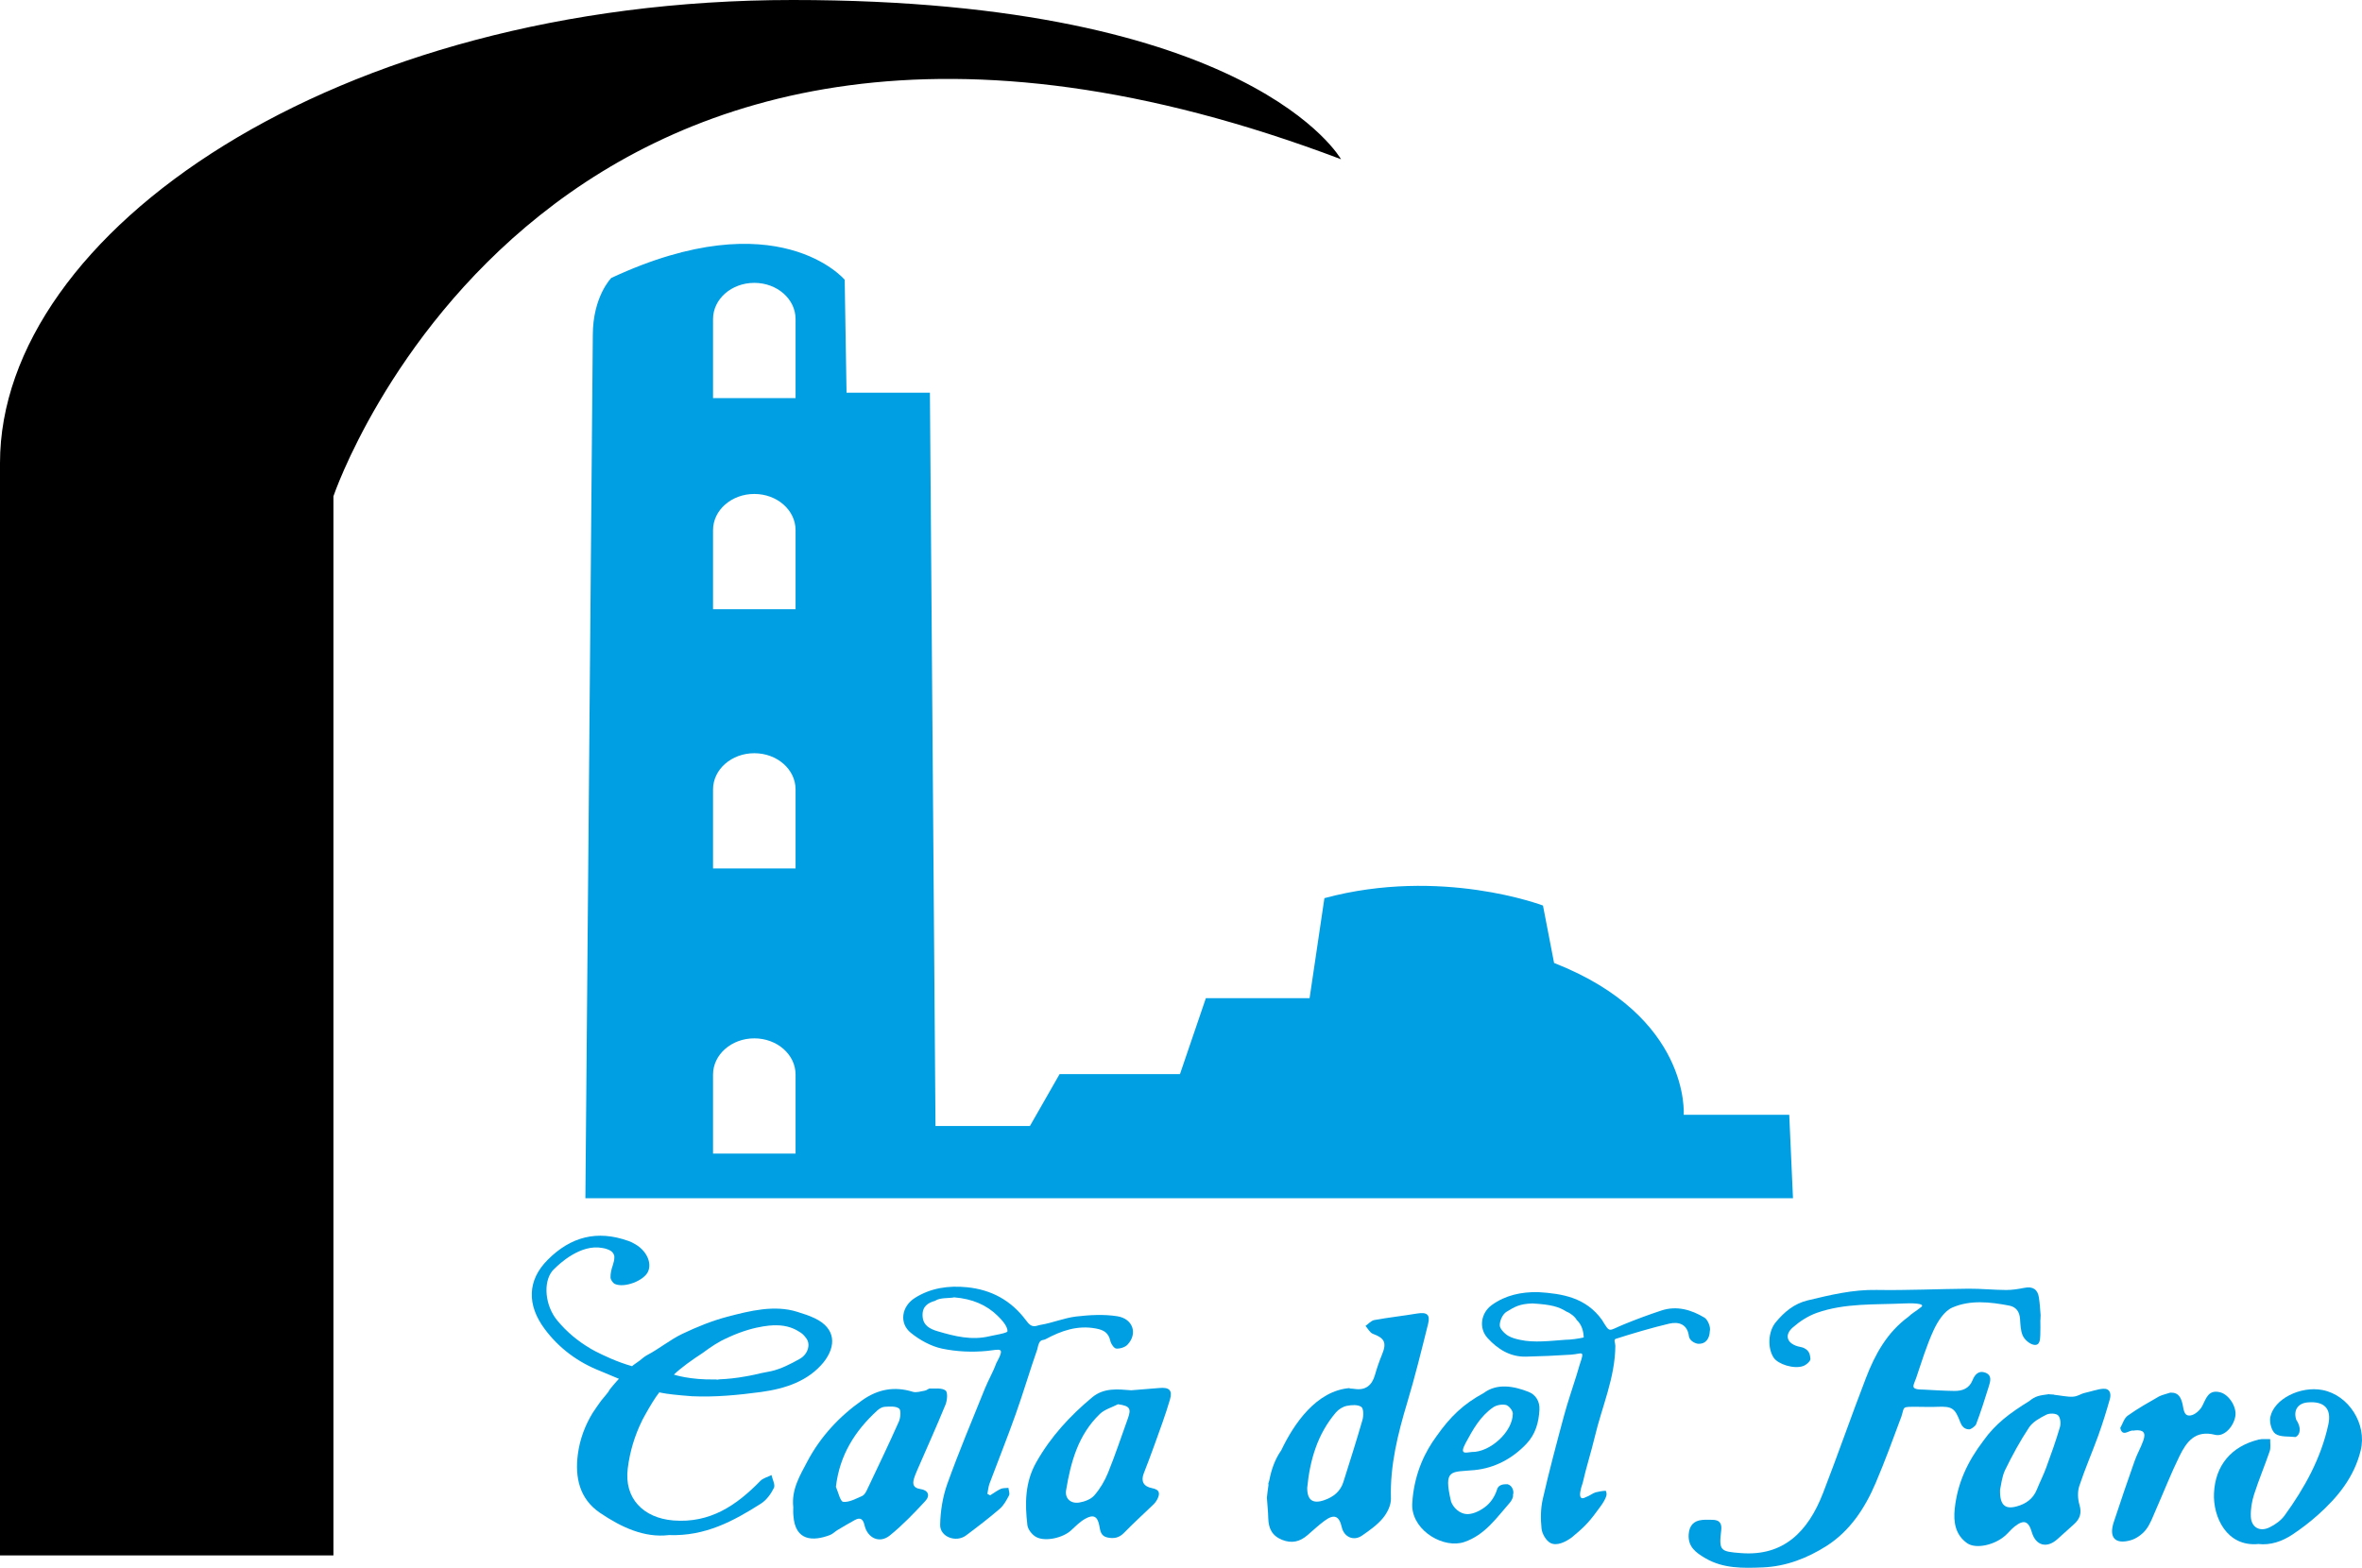 <?xml version="1.0" encoding="UTF-8"?>
<!DOCTYPE svg PUBLIC "-//W3C//DTD SVG 1.1//EN" "http://www.w3.org/Graphics/SVG/1.1/DTD/svg11.dtd">
<svg version="1.1" xmlns="http://www.w3.org/2000/svg" xmlns:xlink="http://www.w3.org/1999/xlink" x="0" y="0" width="232.688" height="154.484" viewBox="0, 0, 232.688, 154.484">
  <g id="Livello_1">
    <g>
      <g>
        <path d="M0.006,153.265 L32.847,153.265 L32.847,48.9 C32.847,48.9 54.011,-13.868 132.107,15.69 C132.107,15.69 123.351,0 78.096,0 C32.841,0 -0,22.993 -0,45.617 L-0,153.265 z" fill="#000000"/>
        <path d="M176.264,109.845 L165.866,109.845 C165.866,109.845 166.596,100.177 153.097,94.885 L152.004,89.23 C152.004,89.23 141.969,85.398 130.472,88.5 L129.012,98.355 L118.795,98.355 L116.243,105.838 L104.384,105.838 L101.463,110.95 L92.158,110.95 L91.609,38.696 L83.395,38.696 L83.214,27.568 C83.214,27.568 76.648,19.723 60.222,27.387 C60.222,27.387 58.399,29.209 58.399,33.041 L57.669,118.071 L176.632,118.071 L176.264,109.845 z M78.367,113.671 L70.244,113.671 L70.244,105.884 C70.244,103.913 72.06,102.316 74.309,102.316 C76.558,102.316 78.374,103.913 78.374,105.884 L78.374,113.671 z M78.367,85.573 L70.244,85.573 L70.244,77.786 C70.244,75.815 72.06,74.219 74.309,74.219 C76.558,74.219 78.374,75.815 78.374,77.786 L78.374,85.573 z M78.367,60.028 L70.244,60.028 L70.244,52.241 C70.244,50.27 72.06,48.673 74.309,48.673 C76.558,48.673 78.374,50.27 78.374,52.241 L78.374,60.028 z M78.367,39.226 L70.244,39.226 L70.244,31.439 C70.244,29.468 72.06,27.872 74.309,27.872 C76.558,27.872 78.374,29.468 78.374,31.439 L78.374,39.226 z" fill="#009FE3"/>
      </g>
      <g>
        <path d="M201.001,130.104 C201.001,130.589 201.02,131.067 200.995,131.552 C200.975,132.004 200.962,132.624 200.348,132.508 C199.935,132.43 199.457,132.01 199.276,131.623 C199.043,131.125 199.043,130.511 198.998,129.942 C198.946,129.245 198.61,128.779 197.938,128.65 C196.051,128.288 194.093,128.068 192.322,128.844 C191.527,129.193 190.888,130.207 190.493,131.06 C189.789,132.579 189.304,134.207 188.762,135.797 C188.503,136.56 188.083,136.928 189.524,136.928 C190.519,136.98 191.514,137.044 192.51,137.057 C193.311,137.07 193.99,136.831 194.326,135.991 C194.539,135.455 194.927,135.009 195.579,135.254 C196.29,135.532 196.064,136.146 195.909,136.657 C195.528,137.891 195.133,139.119 194.681,140.321 C194.591,140.56 194.151,140.844 193.99,140.844 C193.44,140.844 193.221,140.424 193.098,140.101 C192.594,138.77 192.316,138.557 190.849,138.621 C190.19,138.654 189.524,138.621 188.865,138.621 C187.308,138.621 187.637,138.576 187.314,139.578 C186.493,141.781 185.692,143.991 184.768,146.15 C183.715,148.625 182.228,150.874 179.934,152.334 C178.054,153.53 175.941,154.357 173.646,154.447 C171.708,154.525 169.776,154.576 168.005,153.542 C167.074,153 166.273,152.424 166.357,151.19 C166.415,150.337 166.848,149.846 167.688,149.769 C168.018,149.736 168.354,149.756 168.683,149.756 C169.388,149.756 169.646,150.098 169.562,150.79 C169.323,152.812 169.472,152.883 171.52,153.038 C175.669,153.355 178.099,150.977 179.592,147.125 C181.052,143.358 182.37,139.539 183.824,135.771 C184.71,133.477 185.879,131.306 188.006,129.749 C188.335,129.419 188.768,129.186 189.156,128.87 C190.002,128.353 187.915,128.417 187.573,128.437 C184.684,128.572 181.75,128.385 178.971,129.367 C178.118,129.671 177.298,130.201 176.613,130.802 C175.766,131.545 176.031,132.353 177.104,132.663 C177.304,132.721 177.55,132.747 177.705,132.825 C178.28,133.102 178.306,133.51 178.351,133.891 C178.377,134.111 177.937,134.505 177.627,134.608 C176.729,134.925 175.165,134.434 174.732,133.781 C174.099,132.825 174.183,131.19 174.939,130.285 C175.779,129.277 176.729,128.463 178.086,128.133 C180.322,127.597 182.532,127.06 184.871,127.106 C187.889,127.157 190.913,127.009 193.931,126.983 C195.166,126.976 196.406,127.106 197.641,127.112 C198.235,127.112 198.843,127.015 199.431,126.899 C200.258,126.731 200.743,127.054 200.859,127.849 C200.969,128.592 200.962,128.844 201.027,129.593 C201.014,129.6 201.02,130.104 201.001,130.104 z" fill="#009FE3"/>
        <path d="M97.541,147.345 C97.89,147.132 98.219,146.88 98.581,146.712 C98.807,146.608 99.085,146.641 99.344,146.608 C99.37,146.861 99.499,147.164 99.402,147.352 C99.156,147.823 98.885,148.327 98.491,148.67 C97.418,149.594 96.294,150.454 95.163,151.3 C94.18,152.03 92.597,151.442 92.617,150.253 C92.642,148.903 92.869,147.487 93.321,146.221 C94.458,143.048 95.77,139.939 97.03,136.812 C97.366,135.978 97.838,135.19 98.135,134.35 C99.066,132.637 98.549,132.986 97.224,133.115 C95.757,133.258 94.232,133.186 92.81,132.889 C91.712,132.657 90.607,132.043 89.728,131.332 C88.552,130.382 88.817,128.721 90.129,127.894 C91.699,126.899 93.457,126.66 95.266,126.841 C97.664,127.08 99.615,128.139 101.082,130.11 C101.69,130.97 102.051,130.621 102.497,130.55 C103.686,130.356 104.83,129.865 106.019,129.723 C107.35,129.568 108.74,129.49 110.058,129.697 C111.628,129.942 112.094,131.416 111.073,132.501 C110.827,132.76 110.33,132.909 109.968,132.883 C109.748,132.863 109.451,132.43 109.386,132.14 C109.205,131.338 108.766,131.054 107.958,130.905 C106.136,130.563 104.546,131.131 103.014,131.952 C102.659,132.146 102.407,131.836 102.187,132.954 C101.444,135.08 100.811,137.238 100.055,139.358 C99.24,141.658 98.329,143.92 97.476,146.201 C97.36,146.518 97.341,146.867 97.269,147.197 C97.366,147.242 97.45,147.293 97.541,147.345 z M94.006,127.836 C93.56,127.939 92.571,127.842 92.138,128.172 C91.415,128.372 90.852,128.721 90.885,129.645 C90.917,130.582 91.563,130.944 92.39,131.183 C94.071,131.681 95.731,132.088 97.483,131.668 C97.916,131.564 99.234,131.364 99.247,131.183 C99.279,130.66 98.62,129.988 98.271,129.645 C97.179,128.579 95.79,127.984 94.006,127.836 z" fill="#009FE3"/>
        <path d="M151.507,127.319 C153.937,127.467 156.231,127.862 157.808,130.046 C158.661,131.422 158.376,131.138 160.024,130.479 C161.22,129.988 162.434,129.542 163.662,129.135 C165.181,128.631 166.616,129.057 167.908,129.833 C168.25,130.039 168.554,130.802 168.438,131.177 C168.412,131.823 168.102,132.456 167.268,132.411 C167.152,132.405 166.454,132.211 166.376,131.642 C166.228,130.505 165.401,130.201 164.438,130.427 C162.829,130.802 160.754,131.416 159.184,131.92 C158.932,131.997 159.132,132.321 159.132,132.611 C159.113,135.752 157.814,138.595 157.11,141.574 C156.748,143.093 156.263,144.579 155.921,146.104 C155.384,147.655 155.765,147.791 156.231,147.52 C156.573,147.41 156.922,147.119 157.2,147.048 C157.523,146.97 157.866,146.906 158.189,146.893 C158.383,147.274 158.176,147.604 158.027,147.888 C157.833,148.25 157.556,148.579 157.31,148.922 C156.444,150.13 155.811,150.686 154.835,151.494 C154.26,151.914 153.381,152.379 152.735,152.037 C152.302,151.804 151.914,151.132 151.862,150.622 C151.759,149.659 151.772,148.644 151.985,147.707 C152.612,144.954 153.342,142.221 154.079,139.487 C154.441,138.149 154.893,136.844 155.307,135.519 C155.417,135.177 155.513,134.828 155.617,134.479 C156.14,132.947 155.895,133.406 154.751,133.484 C153.278,133.581 151.798,133.645 150.318,133.678 C148.754,133.71 147.533,132.934 146.537,131.836 C145.652,130.86 145.891,129.361 146.964,128.592 C148.315,127.616 149.859,127.299 151.507,127.319 z M150.971,128.437 C149.626,128.476 149.187,128.799 148.405,129.264 C148.03,129.49 147.733,130.149 147.746,130.602 C147.752,130.918 148.192,131.396 148.573,131.623 C148.922,131.829 149.342,131.939 149.743,132.023 C151.145,132.333 152.748,132.12 154.202,132.017 C154.706,132.017 155.513,131.907 156.018,131.791 C155.998,131.196 155.837,130.531 155.326,130.065 C155.171,129.749 154.68,129.374 154.337,129.251 C153.562,128.76 152.832,128.547 150.971,128.437 z" fill="#009FE3"/>
        <path d="M202.371,137.439 C202.882,137.49 203.683,137.658 204.187,137.626 C204.762,137.587 204.878,137.361 205.454,137.232 C206.035,137.103 206.61,136.883 207.192,136.844 C207.864,136.799 207.993,137.342 207.851,137.852 C207.508,139.067 207.134,140.269 206.707,141.458 C206.106,143.125 205.389,144.754 204.833,146.44 C204.652,146.996 204.685,147.707 204.853,148.276 C205.098,149.103 204.898,149.678 204.297,150.208 C203.754,150.686 203.218,151.171 202.688,151.656 C201.641,152.605 200.549,152.308 200.161,150.977 C199.838,149.865 199.373,149.704 198.461,150.421 C198.132,150.68 197.867,151.022 197.557,151.3 C196.516,152.237 194.655,152.67 193.783,152.056 C192.626,151.235 192.426,149.975 192.568,148.663 C192.839,146.117 193.841,144.004 195.392,141.962 C196.574,140.295 198.009,139.229 199.915,138.053 C200.516,137.555 200.891,137.503 201.867,137.374 C201.873,137.419 202.352,137.387 202.371,137.439 z M197.033,146.783 C196.994,148.308 197.518,148.747 198.662,148.437 C199.573,148.192 200.29,147.694 200.659,146.77 C200.949,146.046 201.311,145.348 201.576,144.618 C202.061,143.293 202.539,141.962 202.933,140.612 C203.037,140.263 202.978,139.675 202.746,139.461 C202.52,139.254 201.912,139.242 201.596,139.397 C200.969,139.713 200.264,140.095 199.896,140.644 C199.004,141.988 198.229,143.416 197.524,144.864 C197.201,145.549 197.137,146.363 197.033,146.783 z" fill="#009FE3"/>
        <path d="M78.148,148.508 C77.954,146.777 78.807,145.387 79.524,144.024 C80.817,141.574 82.678,139.565 84.959,137.962 C86.484,136.889 88.106,136.579 89.915,137.141 C90.271,137.251 90.723,137.096 91.13,137.025 C91.305,136.999 91.46,136.812 91.621,136.818 C92.145,136.838 92.804,136.741 93.153,137.019 C93.386,137.199 93.315,137.994 93.14,138.421 C92.261,140.566 91.311,142.673 90.387,144.799 C90.258,145.103 90.122,145.407 90.032,145.723 C89.877,146.279 89.999,146.628 90.678,146.725 C91.434,146.835 91.667,147.358 91.143,147.92 C90.045,149.103 88.914,150.285 87.66,151.3 C86.646,152.121 85.463,151.565 85.166,150.292 C85.043,149.743 84.791,149.458 84.216,149.775 C83.641,150.092 83.078,150.421 82.516,150.757 C82.258,150.912 82.038,151.151 81.767,151.255 C80.086,151.895 78.329,151.856 78.161,149.342 C78.128,149.045 78.148,148.741 78.148,148.508 z M82.348,146.505 C82.581,147.029 82.775,147.953 83.065,147.985 C83.66,148.05 84.326,147.668 84.933,147.41 C85.127,147.326 85.282,147.074 85.385,146.861 C86.458,144.605 87.537,142.356 88.552,140.075 C88.72,139.694 88.778,138.944 88.571,138.789 C88.235,138.537 87.634,138.595 87.15,138.621 C86.904,138.634 86.626,138.802 86.432,138.977 C84.229,140.986 82.716,143.371 82.348,146.505 z" fill="#009FE3"/>
        <path d="M111.435,136.993 C112.365,136.922 113.296,136.851 114.226,136.767 C115.176,136.683 115.525,136.986 115.26,137.897 C114.814,139.422 114.252,140.915 113.716,142.415 C113.386,143.352 113.024,144.276 112.669,145.2 C112.385,145.949 112.643,146.473 113.483,146.634 C114.31,146.789 114.284,147.222 113.974,147.798 C113.89,147.953 113.774,148.101 113.651,148.224 C112.675,149.161 111.674,150.072 110.73,151.042 C110.246,151.539 109.722,151.636 109.082,151.494 C108.43,151.352 108.391,150.822 108.294,150.318 C108.119,149.42 107.732,149.193 106.911,149.652 C106.394,149.943 105.961,150.382 105.522,150.79 C104.74,151.526 102.982,151.946 102.071,151.449 C101.677,151.235 101.263,150.706 101.211,150.279 C100.959,148.146 100.966,146.059 102.097,144.069 C103.518,141.555 105.418,139.5 107.615,137.671 C108.766,136.734 110.103,136.883 111.435,136.993 z M110.136,138.369 C109.541,138.679 108.83,138.873 108.365,139.313 C106.226,141.355 105.483,144.056 105.024,146.848 C104.895,147.655 105.476,148.185 106.31,148.056 C106.84,147.972 107.473,147.733 107.809,147.345 C108.372,146.699 108.83,145.923 109.153,145.129 C109.864,143.371 110.465,141.568 111.105,139.784 C111.473,138.776 111.292,138.531 110.136,138.369 z" fill="#009FE3"/>
        <path d="M139.158,147.681 C139.416,145.032 140.392,143.048 141.516,141.516 C142.893,139.565 144.159,138.356 146.163,137.264 C147.481,136.275 149.122,136.573 150.596,137.154 C151.294,137.432 151.701,138.098 151.656,138.906 C151.591,140.166 151.261,141.342 150.357,142.285 C148.993,143.72 147.248,144.663 145.251,144.857 C142.951,145.077 142.175,144.683 142.951,147.966 C143.151,148.521 143.778,149.219 144.625,149.193 C145.226,149.174 145.975,148.786 146.479,148.347 C146.932,147.953 147.306,147.352 147.481,146.757 C147.61,146.318 148.056,146.234 148.502,146.247 C149.012,146.369 149.168,146.983 149.051,147.287 C149.096,147.526 148.909,147.869 148.754,148.05 C147.429,149.549 146.311,151.242 144.243,151.946 C142.285,152.605 139.306,150.951 139.125,148.515 C139.099,148.134 139.17,147.804 139.158,147.681 z M144.993,143.074 C146.828,143.1 149.038,141.051 149.032,139.287 C149.032,138.99 148.644,138.511 148.36,138.44 C147.966,138.35 147.416,138.447 147.087,138.679 C145.827,139.552 145.116,140.838 144.385,142.188 C143.759,143.364 144.353,143.138 144.993,143.074 z" fill="#009FE3"/>
        <path d="M213.803,137.225 C214.636,137.193 214.856,137.729 215.011,138.363 C215.127,138.841 215.115,139.571 215.793,139.474 C216.226,139.416 216.737,138.957 216.95,138.544 C217.344,137.775 217.557,136.896 218.72,137.193 C219.593,137.419 220.355,138.641 220.213,139.532 C220.045,140.579 219.102,141.607 218.216,141.381 C216.258,140.883 215.399,142.072 214.714,143.468 C213.854,145.219 213.144,147.048 212.355,148.838 C212.064,149.497 211.819,150.208 211.379,150.757 C211.011,151.216 210.436,151.623 209.874,151.778 C208.362,152.198 207.735,151.494 208.232,149.988 C208.898,147.959 209.589,145.943 210.3,143.927 C210.539,143.248 210.914,142.615 211.147,141.936 C211.418,141.167 211.153,140.877 210.339,140.941 C210.281,140.948 210.216,140.98 210.158,140.967 C209.732,140.883 209.098,141.658 208.872,140.708 C209.111,140.295 209.253,139.746 209.609,139.494 C210.585,138.796 211.644,138.201 212.691,137.6 C213.04,137.426 213.434,137.355 213.803,137.225 z" fill="#009FE3"/>
        <path d="M139.591,129.432 C138.195,129.665 136.779,129.82 135.39,130.072 C135.073,130.13 134.808,130.453 134.518,130.653 C134.757,130.918 134.951,131.319 135.248,131.429 C136.405,131.855 136.624,132.308 136.153,133.458 C135.881,134.123 135.642,134.808 135.448,135.493 C135.151,136.521 134.518,137.025 133.432,136.857 C133.258,136.831 133.096,136.825 132.934,136.825 L132.999,136.773 C129.69,137.012 127.474,140.282 126.22,142.906 C125.574,143.83 125.244,144.838 125.044,145.865 C124.973,146.085 124.941,146.208 124.941,146.208 C124.941,146.208 124.954,146.247 124.967,146.298 C124.902,146.725 124.85,147.151 124.805,147.578 C124.857,148.34 124.928,148.967 124.941,149.601 C124.967,150.589 125.303,151.326 126.298,151.727 C127.261,152.114 128.055,151.914 128.805,151.268 C129.354,150.796 129.884,150.298 130.466,149.865 C131.422,149.155 131.926,149.348 132.185,150.492 C132.405,151.455 133.354,151.882 134.175,151.313 C134.918,150.802 135.681,150.26 136.243,149.581 C136.67,149.064 137.044,148.302 137.025,147.662 C136.928,144.385 137.704,141.29 138.634,138.195 C139.403,135.636 140.043,133.031 140.689,130.44 C140.915,129.522 140.56,129.27 139.591,129.432 z M134.22,139.92 C133.632,141.969 132.98,143.998 132.34,146.033 C132.043,146.977 131.345,147.513 130.446,147.823 C129.322,148.211 128.766,147.81 128.779,146.589 C129.044,143.881 129.781,141.309 131.616,139.164 C131.875,138.867 132.288,138.608 132.663,138.531 C133.135,138.434 133.755,138.389 134.104,138.628 C134.343,138.789 134.337,139.513 134.22,139.92 z" fill="#009FE3"/>
        <path d="M222.481,152.14 C219.354,152.444 218.003,149.465 218.107,147.145 C218.229,144.366 219.845,142.505 222.507,141.852 C222.869,141.762 223.263,141.82 223.645,141.807 C223.632,142.208 223.716,142.641 223.593,143.003 C223.108,144.424 222.52,145.807 222.061,147.242 C221.835,147.94 221.706,148.715 221.738,149.445 C221.784,150.512 222.63,150.977 223.599,150.492 C224.149,150.221 224.711,149.82 225.066,149.329 C227.037,146.608 228.653,143.688 229.37,140.372 C229.713,138.783 228.957,138.046 227.328,138.188 C226.398,138.272 225.939,138.918 226.184,139.81 C226.191,139.836 226.197,139.875 226.21,139.894 C226.747,140.683 226.604,141.406 226.133,141.6 C225.461,141.516 224.653,141.626 224.162,141.284 C223.78,141.019 223.548,140.146 223.658,139.623 C224.026,137.839 226.63,136.553 228.789,136.967 C231.386,137.464 233.189,140.321 232.563,142.906 C231.923,145.542 230.301,147.533 228.336,149.284 C227.554,149.982 226.708,150.628 225.835,151.21 C224.801,151.895 223.658,152.276 222.481,152.14 z" fill="#009FE3"/>
        <path d="M80.28,129.904 C79.66,129.606 79.22,129.484 78.561,129.27 C76.306,128.547 73.844,129.173 71.692,129.736 C70.16,130.136 68.661,130.744 67.227,131.429 C66.012,132.01 64.945,132.902 63.75,133.529 C63.485,133.671 63.285,133.852 63.02,134.065 C62.619,134.356 62.309,134.556 62.27,134.621 C60.764,134.195 59.42,133.542 58.722,133.186 C58.696,133.174 58.671,133.161 58.645,133.148 C58.315,132.973 58.128,132.863 58.128,132.863 L58.141,132.863 C56.919,132.146 55.821,131.235 54.884,130.098 C53.701,128.656 53.481,126.375 54.418,125.225 C54.418,125.225 54.412,125.225 54.412,125.225 C54.412,125.225 54.425,125.212 54.444,125.193 C54.477,125.147 54.522,125.115 54.561,125.076 C55.11,124.514 57.197,122.563 59.336,122.97 C59.427,122.983 59.511,123.002 59.595,123.021 C59.595,123.021 59.666,123.034 59.763,123.073 C60.137,123.189 60.364,123.357 60.461,123.597 C60.506,123.687 60.532,123.784 60.525,123.9 C60.525,123.9 60.525,123.907 60.519,123.92 C60.519,124.126 60.474,124.359 60.377,124.643 C60.241,125.038 60.131,125.464 60.144,125.871 C60.15,126.097 60.377,126.433 60.59,126.524 C61.54,126.931 63.44,126.188 63.84,125.303 C64.241,124.424 63.685,123.235 62.58,122.601 C62.373,122.479 62.154,122.362 61.928,122.285 C58.813,121.167 56.221,121.871 53.966,124.126 C51.924,126.162 51.905,128.598 53.656,130.951 C55.078,132.863 56.952,134.24 59.149,135.099 L60.971,135.862 C60.971,135.862 60.629,136.217 60.092,136.883 C59.989,137.077 59.847,137.277 59.653,137.497 C59.504,137.671 59.362,137.846 59.22,138.02 C58.955,138.382 58.677,138.783 58.386,139.222 C57.63,140.463 57.12,141.814 56.926,143.3 C56.629,145.575 57.081,147.694 59.11,149.071 C61.21,150.492 63.478,151.552 65.895,151.261 C69.488,151.391 72.267,149.872 74.955,148.166 C75.505,147.817 75.951,147.203 76.241,146.615 C76.39,146.305 76.099,145.781 76.002,145.348 C75.634,145.536 75.175,145.646 74.904,145.923 C72.551,148.34 69.954,150.105 66.341,149.82 C63.356,149.581 61.462,147.617 61.844,144.676 C62.05,143.035 62.522,141.465 63.246,139.998 L63.239,139.998 C63.239,139.998 63.317,139.849 63.44,139.623 C63.498,139.513 63.562,139.397 63.627,139.287 C63.976,138.66 64.506,137.755 64.952,137.193 C64.952,137.193 65.12,137.251 65.74,137.342 C65.753,137.342 65.766,137.342 65.779,137.342 C65.96,137.374 66.147,137.387 66.328,137.413 C66.787,137.464 67.395,137.523 68.189,137.581 C70.458,137.684 72.713,137.464 74.981,137.161 C77.379,136.831 79.615,136.094 81.14,134.227 C82.413,132.611 82.329,130.886 80.28,129.904 z M79.518,133.102 C79.505,133.128 79.492,133.161 79.479,133.186 C79.472,133.206 79.466,133.219 79.453,133.232 C79.434,133.264 79.421,133.296 79.395,133.329 C79.356,133.387 79.33,133.426 79.33,133.426 C79.33,133.426 79.324,133.426 79.324,133.432 C79.188,133.613 79.007,133.775 78.775,133.904 C77.889,134.401 76.939,134.892 75.963,135.112 C75.634,135.183 75.304,135.248 74.975,135.306 C74.089,135.526 73.463,135.623 73.463,135.623 C72.526,135.797 71.66,135.881 70.878,135.914 C70.807,135.926 70.736,135.933 70.664,135.946 C70.613,135.939 70.568,135.933 70.516,135.926 C67.944,135.985 66.386,135.448 66.386,135.448 C67.117,134.75 68.209,133.975 69.223,133.316 C69.999,132.741 70.794,132.191 71.685,131.816 C71.731,131.791 71.757,131.778 71.757,131.778 C74.561,130.479 76.519,130.589 76.519,130.589 C76.519,130.589 76.519,130.589 76.519,130.589 C76.526,130.589 76.526,130.589 76.532,130.589 C77.527,130.602 78.238,130.905 78.697,131.203 C78.716,131.215 78.736,131.222 78.755,131.235 C79.001,131.377 79.188,131.552 79.33,131.745 C79.35,131.771 79.363,131.784 79.363,131.784 C79.763,132.249 79.66,132.773 79.518,133.102 z" fill="#009FE3"/>
      </g>
    </g>
  </g>
</svg>
